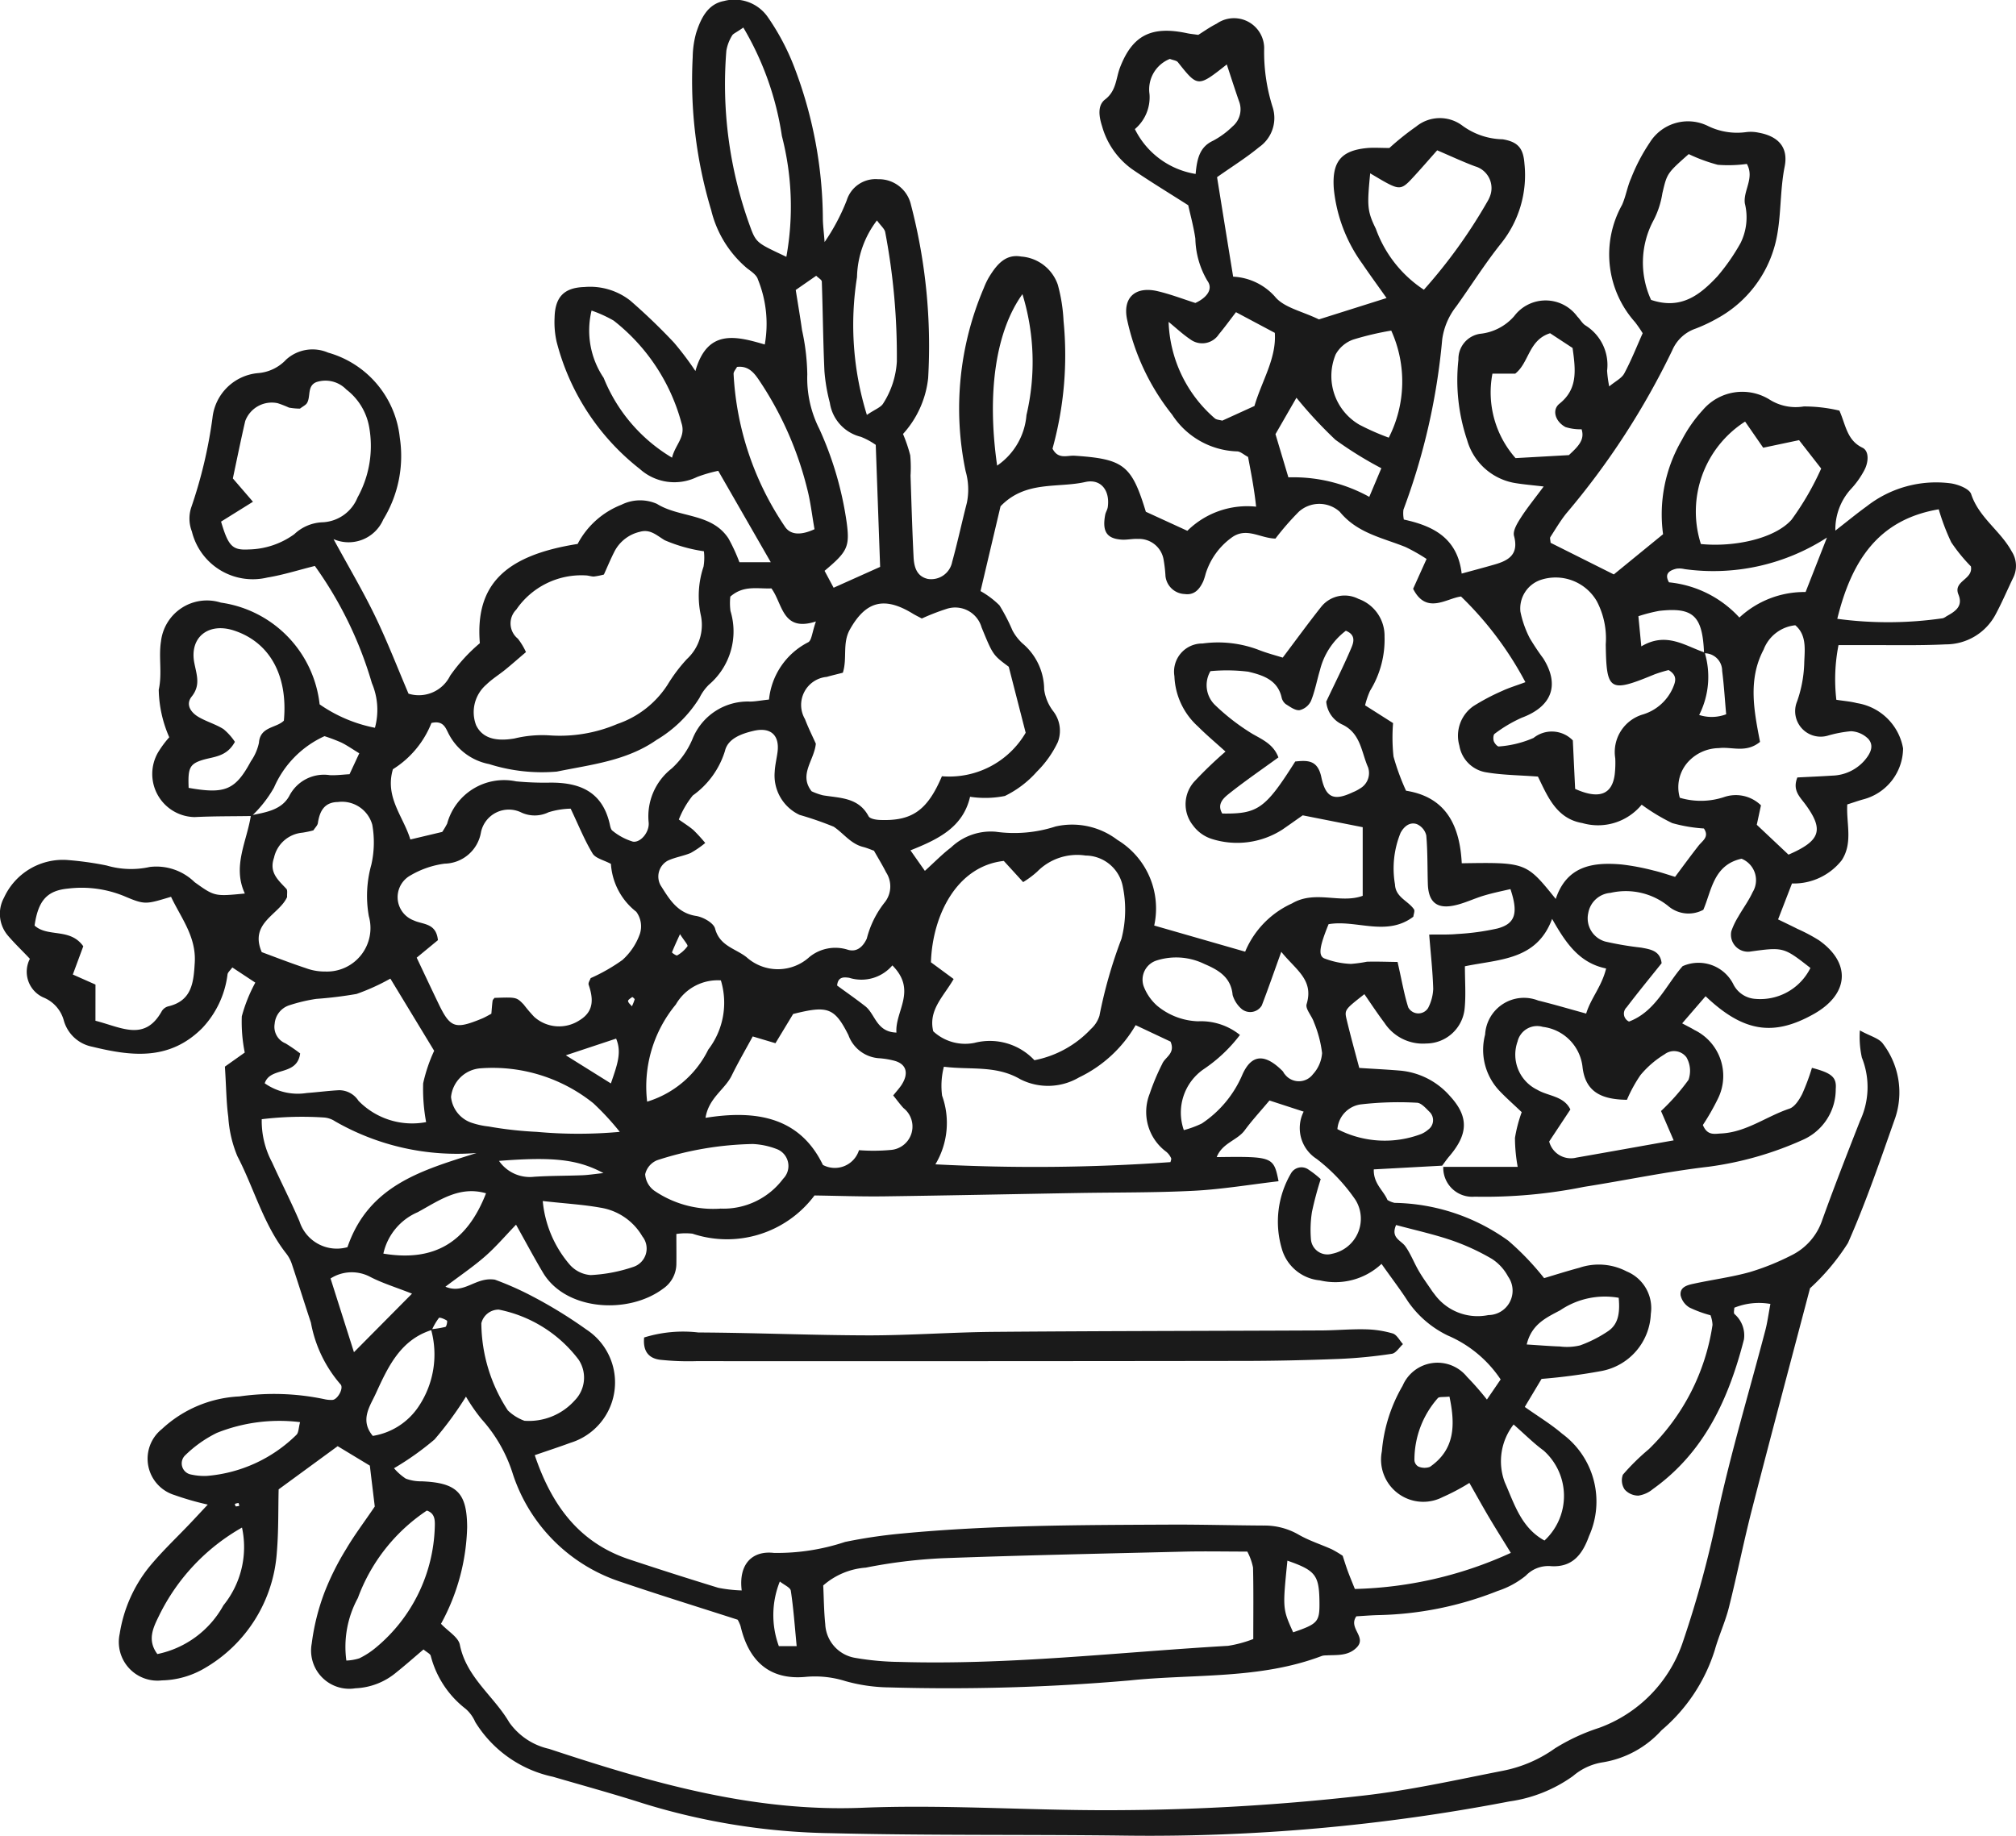 <svg id="グループ_60335" data-name="グループ 60335" xmlns="http://www.w3.org/2000/svg" xmlns:xlink="http://www.w3.org/1999/xlink" width="100.242" height="91.289" viewBox="0 0 100.242 91.289">
  <defs>
    <clipPath id="clip-path">
      <rect id="長方形_18546" data-name="長方形 18546" width="100.242" height="91.289" fill="none"/>
    </clipPath>
  </defs>
  <g id="グループ_60334" data-name="グループ 60334" clip-path="url(#clip-path)">
    <path id="パス_135198" data-name="パス 135198" d="M12.508,40.579c-.943.016-1.887.005-2.829.053a2.144,2.144,0,0,1-1.82-3.217,5.133,5.133,0,0,1,.557-.752A6.144,6.144,0,0,1,7.893,34.3c.181-.826-.013-1.607.111-2.4a2.3,2.3,0,0,1,2.981-1.933,5.748,5.748,0,0,1,4.908,5.059,7.233,7.233,0,0,0,2.75,1.165,3.39,3.39,0,0,0-.153-2.223,19.188,19.188,0,0,0-2.834-5.824c-.811.2-1.577.448-2.361.575A3.117,3.117,0,0,1,9.541,26.43,1.773,1.773,0,0,1,9.5,25.26a23.213,23.213,0,0,0,1.066-4.487,2.5,2.5,0,0,1,2.254-2.218,2.139,2.139,0,0,0,1.409-.674,1.952,1.952,0,0,1,2.087-.345,4.925,4.925,0,0,1,3.562,4.221,6.04,6.04,0,0,1-.82,4.075,1.877,1.877,0,0,1-2.473.978c.755,1.388,1.464,2.582,2.065,3.826.613,1.268,1.12,2.586,1.663,3.859a1.735,1.735,0,0,0,2.068-.891,8.4,8.4,0,0,1,1.478-1.619c-.235-2.885,1.221-4.362,4.863-4.936A4.171,4.171,0,0,1,30.9,25.1a2.075,2.075,0,0,1,1.766-.043c1.131.705,2.728.447,3.56,1.726a8.99,8.99,0,0,1,.54,1.174h1.559l-2.612-4.544a6.945,6.945,0,0,0-1.056.308,2.567,2.567,0,0,1-2.843-.4,11.724,11.724,0,0,1-4.138-6.329,4.455,4.455,0,0,1-.1-1.2c.023-1.035.484-1.489,1.48-1.519a3.242,3.242,0,0,1,2.282.674,29.707,29.707,0,0,1,2.177,2.093,15.325,15.325,0,0,1,1.063,1.41c.593-2.1,2.006-1.743,3.449-1.319a5.872,5.872,0,0,0-.342-3.238c-.062-.22-.339-.4-.546-.559a5.447,5.447,0,0,1-1.776-2.882,22.352,22.352,0,0,1-.92-7.606,4.74,4.74,0,0,1,.17-1.2C34.844.924,35.185.2,36,.05a2.017,2.017,0,0,1,2.167.784,11.731,11.731,0,0,1,1.32,2.486,21.41,21.41,0,0,1,1.428,7.517c0,.333.047.668.087,1.2a10.224,10.224,0,0,0,1.1-2.074,1.5,1.5,0,0,1,1.555-1.051,1.632,1.632,0,0,1,1.637,1.265,27.787,27.787,0,0,1,.857,8.623A4.909,4.909,0,0,1,44.9,21.581a7.42,7.42,0,0,1,.36,1.062,6.7,6.7,0,0,1,.015,1.01c.045,1.35.084,2.7.151,4.049.024.481.147.96.71,1.087a1.062,1.062,0,0,0,1.208-.843c.269-.975.481-1.966.733-2.946a3.3,3.3,0,0,0-.063-1.568,15.239,15.239,0,0,1,.906-9.114,3.614,3.614,0,0,1,.262-.546c.367-.592.8-1.154,1.591-1.015a2.085,2.085,0,0,1,1.824,1.4,8.243,8.243,0,0,1,.286,1.8,17.4,17.4,0,0,1-.549,6.353c.285.554.733.327,1.1.352,2.442.164,2.835.468,3.541,2.787l2.064.947a4.234,4.234,0,0,1,3.419-1.2c-.1-.937-.256-1.7-.4-2.473-.212-.11-.383-.278-.554-.277a4,4,0,0,1-3.222-1.826A11.416,11.416,0,0,1,56.045,15.9c-.236-1.093.4-1.682,1.515-1.42.645.151,1.269.393,1.877.586.519-.235.915-.663.6-1.1a4.291,4.291,0,0,1-.6-2.1c-.087-.6-.25-1.182-.354-1.659-1-.639-1.918-1.193-2.8-1.8A3.93,3.93,0,0,1,54.8,6.281c-.147-.456-.25-1.03.149-1.335.569-.435.534-1.056.746-1.6.621-1.6,1.565-2.073,3.345-1.691.131.028.266.04.542.079.243-.149.567-.383.918-.559A1.5,1.5,0,0,1,62.859,2.38a9.039,9.039,0,0,0,.423,2.955A1.764,1.764,0,0,1,62.6,7.322c-.618.512-1.306.939-2.084,1.488.254,1.58.519,3.223.8,4.948a2.98,2.98,0,0,1,2.073.986c.444.555,1.361.733,2.192,1.139l3.363-1.062c-.435-.616-.828-1.152-1.2-1.7a7.624,7.624,0,0,1-1.423-3.741c-.094-1.315.34-1.889,1.636-2.016.334-.033.674-.005,1.128-.005a13.44,13.44,0,0,1,1.333-1.067,1.861,1.861,0,0,1,2.279-.057,3.5,3.5,0,0,0,2.023.692c.782.131,1.027.467,1.081,1.219A5.429,5.429,0,0,1,74.642,12.1c-.8,1-1.484,2.092-2.231,3.136a3.391,3.391,0,0,0-.7,1.643,32.382,32.382,0,0,1-1.927,8.465,1.533,1.533,0,0,0,.02.492c1.405.306,2.665.882,2.875,2.687.614-.168,1.114-.3,1.612-.444.713-.2,1.242-.5.991-1.429-.068-.252.158-.623.328-.89.315-.494.689-.95,1.146-1.567-.588-.069-.967-.1-1.343-.16a2.993,2.993,0,0,1-2.462-2.146,9.334,9.334,0,0,1-.433-4A1.264,1.264,0,0,1,73.589,16.6a2.6,2.6,0,0,0,1.7-.877,1.953,1.953,0,0,1,3.141.019c.144.141.244.344.41.444a2.318,2.318,0,0,1,1.07,2.253,6.1,6.1,0,0,0,.105.777c.312-.26.619-.405.748-.645.349-.65.621-1.341.916-2a6.379,6.379,0,0,0-.379-.551,5.056,5.056,0,0,1-.647-5.83c.19-.423.26-.9.449-1.323a9.086,9.086,0,0,1,.927-1.773A2.238,2.238,0,0,1,84.9,6.253a3.3,3.3,0,0,0,1.932.316,1.832,1.832,0,0,1,.6.026c.979.174,1.5.718,1.307,1.689-.252,1.261-.156,2.571-.454,3.784a5.9,5.9,0,0,1-2.883,3.757,7.965,7.965,0,0,1-1.1.52,1.941,1.941,0,0,0-1.148,1.068,38.038,38.038,0,0,1-5.28,8.127c-.291.367-.532.774-.786,1.169-.03.046,0,.132.013.283l3.143,1.573,2.449-2a7.335,7.335,0,0,1,.938-4.692,6.908,6.908,0,0,1,1.041-1.486A2.576,2.576,0,0,1,88,19.877a2.43,2.43,0,0,0,1.689.335,7.576,7.576,0,0,1,1.772.207c.319.715.369,1.471,1.144,1.844.35.168.3.734.1,1.11a4.368,4.368,0,0,1-.7.978,2.982,2.982,0,0,0-.745,2.035c.642-.5,1.09-.87,1.561-1.209A5.6,5.6,0,0,1,97,24.036c.368.054.924.269,1.013.536.387,1.171,1.457,1.82,2.016,2.85a1.329,1.329,0,0,1,.064,1.329c-.289.6-.55,1.216-.864,1.8a2.8,2.8,0,0,1-2.481,1.492c-1.348.066-2.7.031-4.053.038-.4,0-.793,0-1.279,0a8.824,8.824,0,0,0-.107,2.718c.381.06.708.082,1.018.164a2.767,2.767,0,0,1,2.3,2.252,2.645,2.645,0,0,1-1.956,2.53c-.254.068-.5.158-.819.258-.055.949.291,1.9-.273,2.772a3.034,3.034,0,0,1-2.476,1.158l-.691,1.787c.373.182.672.323.967.473a8.427,8.427,0,0,1,1.068.567c1.609,1.137,1.491,2.682-.266,3.668-2,1.122-3.493.9-5.374-.888l-1.164,1.349c.281.151.456.234.619.335a2.539,2.539,0,0,1,1.154,3.42,11.625,11.625,0,0,1-.744,1.3c.221.537.573.438.9.422,1.259-.06,2.258-.852,3.4-1.233.268-.089.494-.446.639-.731a11.043,11.043,0,0,0,.485-1.3c.989.258,1.232.47,1.183,1.049A2.747,2.747,0,0,1,89.6,56.7a16.741,16.741,0,0,1-4.642,1.319c-2.075.24-4.126.676-6.192,1a24.921,24.921,0,0,1-5.436.489,1.441,1.441,0,0,1-1.566-1.483h3.7a8.16,8.16,0,0,1-.135-1.441,7.12,7.12,0,0,1,.335-1.279c-.41-.392-.762-.7-1.089-1.042a2.965,2.965,0,0,1-.73-2.816,1.934,1.934,0,0,1,2.641-1.692c.767.187,1.526.413,2.383.648.243-.786.764-1.325.993-2.242-1.344-.276-2.012-1.277-2.686-2.467-.767,2.066-2.618,2-4.336,2.357,0,.761.053,1.434-.013,2.095a1.925,1.925,0,0,1-1.906,1.745,2.28,2.28,0,0,1-2.079-1.024c-.349-.464-.669-.949-1-1.429-.983.772-1,.778-.877,1.284.186.779.4,1.551.622,2.384.713.046,1.377.078,2.039.134A3.728,3.728,0,0,1,72.092,54.5c.946,1.026.92,1.889-.028,3-.127.148-.237.31-.355.466l-3.4.185c-.023.708.481,1.046.68,1.521a1.119,1.119,0,0,0,.356.144A9.941,9.941,0,0,1,75,61.7a13.566,13.566,0,0,1,1.778,1.859c.493-.146,1.118-.346,1.75-.515a3,3,0,0,1,2.351.179,1.974,1.974,0,0,1,1.205,2.116,3.011,3.011,0,0,1-2.458,2.839,29.562,29.562,0,0,1-2.975.392c-.216.362-.514.858-.834,1.394.676.48,1.308.859,1.858,1.332a4.184,4.184,0,0,1,1.338,5.086c-.319.889-.807,1.567-1.889,1.5a1.544,1.544,0,0,0-1.256.473,4.35,4.35,0,0,1-1.4.76,16.952,16.952,0,0,1-5.916,1.2c-.393.009-.785.043-1.11.061-.42.593.54,1.024.015,1.552-.436.438-.989.359-1.521.392a.7.7,0,0,0-.2.023c-3.1,1.18-6.379.887-9.584,1.223a104.308,104.308,0,0,1-11.941.345,8.387,8.387,0,0,1-2.182-.315,5.03,5.03,0,0,0-1.945-.211c-1.76.175-2.839-.721-3.26-2.517a1.688,1.688,0,0,0-.145-.323c-1.941-.626-3.868-1.221-5.775-1.87a8.389,8.389,0,0,1-5.4-5.365,7.332,7.332,0,0,0-1.559-2.738,8.965,8.965,0,0,1-.776-1.121,17.266,17.266,0,0,1-1.563,2.131,14.207,14.207,0,0,1-2.014,1.43,2.738,2.738,0,0,0,.585.517,2.149,2.149,0,0,0,.785.134c1.774.069,2.256.587,2.266,2.279a10.5,10.5,0,0,1-1.3,4.806c.352.375.862.664.937,1.04.322,1.624,1.686,2.545,2.455,3.86A3.3,3.3,0,0,0,27.3,86.967c5.063,1.675,10.135,3.15,15.586,2.929,3.841-.156,7.7.1,11.546.12a112.508,112.508,0,0,0,13.337-.723c2.34-.264,4.654-.785,6.97-1.239a6.629,6.629,0,0,0,2.576-1.11A9.827,9.827,0,0,1,79.5,85.927a6.864,6.864,0,0,0,4.2-4.344,52.5,52.5,0,0,0,1.693-6.236c.666-3.094,1.584-6.134,2.387-9.2.1-.382.151-.778.25-1.305a3.277,3.277,0,0,0-1.795.189c0,.1-.045.247.007.312a1.4,1.4,0,0,1,.473,1.264c-.755,2.939-1.96,5.607-4.529,7.442a1.459,1.459,0,0,1-.719.325.914.914,0,0,1-.68-.3.813.813,0,0,1-.093-.739,11.122,11.122,0,0,1,1.291-1.27,10.845,10.845,0,0,0,3.167-6.18,1.531,1.531,0,0,0-.1-.48,5.939,5.939,0,0,1-1.039-.381.956.956,0,0,1-.447-.605c-.051-.424.341-.517.666-.586.924-.2,1.866-.322,2.772-.574a12.264,12.264,0,0,0,2.058-.828,3.015,3.015,0,0,0,1.551-1.776c.594-1.651,1.234-3.286,1.874-4.919a3.946,3.946,0,0,0,.091-3.144,4.811,4.811,0,0,1-.1-1.352c.515.288.969.392,1.156.674a3.991,3.991,0,0,1,.61,3.655c-.741,2.1-1.458,4.211-2.357,6.241A10.967,10.967,0,0,1,90,64.063c-.93,3.535-1.921,7.241-2.877,10.957-.42,1.63-.746,3.285-1.157,4.917-.181.717-.5,1.4-.7,2.112a8.591,8.591,0,0,1-2.65,3.994,5.013,5.013,0,0,1-2.963,1.6,2.97,2.97,0,0,0-1.436.674,7.11,7.11,0,0,1-3.163,1.264,94.578,94.578,0,0,1-19.133,1.7c-4.865-.062-9.733,0-14.6-.12a33.186,33.186,0,0,1-9.365-1.49c-1.475-.472-2.971-.881-4.459-1.316a6,6,0,0,1-3.867-2.725,1.84,1.84,0,0,0-.473-.651,4.854,4.854,0,0,1-1.741-2.645c-.035-.1-.18-.16-.358-.31-.44.373-.887.77-1.352,1.141a3.379,3.379,0,0,1-2.036.79A1.9,1.9,0,0,1,15.5,81.73a11.16,11.16,0,0,1,.633-2.54,13.211,13.211,0,0,1,1.081-2.163c.408-.694.9-1.341,1.421-2.111-.073-.6-.16-1.321-.245-2.033l-1.6-.968-2.935,2.148c-.025.983,0,2.056-.089,3.121a7.233,7.233,0,0,1-3.6,5.778,4.359,4.359,0,0,1-2.114.6,1.922,1.922,0,0,1-2.1-2.319,7.028,7.028,0,0,1,1.453-3.306c.638-.78,1.38-1.475,2.075-2.208.27-.285.536-.573.851-.909a14.141,14.141,0,0,1-1.662-.477,1.888,1.888,0,0,1-.616-3.282A6.057,6.057,0,0,1,11.9,69.442a12.144,12.144,0,0,1,4.228.136,1.468,1.468,0,0,0,.393.037c.262,0,.6-.611.4-.786a6.439,6.439,0,0,1-1.461-3.056c-.318-.959-.618-1.923-.937-2.881a1.757,1.757,0,0,0-.27-.531c-1.152-1.453-1.612-3.256-2.45-4.867a6.027,6.027,0,0,1-.452-1.953c-.1-.727-.1-1.467-.168-2.5l.987-.7a7.707,7.707,0,0,1-.147-1.8,7.674,7.674,0,0,1,.672-1.677l-1.143-.755c-.108.15-.219.237-.238.34a4.73,4.73,0,0,1-1.262,2.68c-1.634,1.634-3.524,1.394-5.464.922a1.83,1.83,0,0,1-1.419-1.318A1.723,1.723,0,0,0,2.154,49.6a1.4,1.4,0,0,1-.668-1.92C1.131,47.3.745,46.936.4,46.533a1.672,1.672,0,0,1-.2-1.895,3.219,3.219,0,0,1,3.1-1.875,15.955,15.955,0,0,1,2,.276,4.3,4.3,0,0,0,2.148.073,2.72,2.72,0,0,1,2.227.755c1,.718,1.008.71,2.5.566-.633-1.358.105-2.594.3-3.888.728-.148,1.52-.257,1.91-.966A1.935,1.935,0,0,1,16.4,38.547c.323.016.648-.029.98-.047l.484-1.04c-.349-.212-.614-.4-.9-.539a8.666,8.666,0,0,0-.829-.313,4.986,4.986,0,0,0-2.511,2.557,6.008,6.008,0,0,1-1.109,1.414m72.248-8.13a4.191,4.191,0,0,1-.275,3.105,2.025,2.025,0,0,0,1.343-.035c-.066-.72-.108-1.443-.2-2.158a.872.872,0,0,0-.9-.875c-.074-1.864-.527-2.3-2.233-2.108a7.9,7.9,0,0,0-1.032.265c.046.475.087.893.145,1.5,1.253-.742,2.173-.022,3.159.307M21.468,66.137c-1.574.492-2.187,1.865-2.791,3.179-.273.6-.8,1.3-.141,2.088a3.372,3.372,0,0,0,2.277-1.46A4.643,4.643,0,0,0,21.43,66.1a4.972,4.972,0,0,0,.719-.116c.055-.016.108-.287.074-.312-.118-.08-.364-.179-.4-.133a3.224,3.224,0,0,0-.351.6m47.223-3.29a3.356,3.356,0,0,1-3.067.821,2.174,2.174,0,0,1-1.9-1.6,4.748,4.748,0,0,1,.46-3.713.6.6,0,0,1,.882-.191,4.961,4.961,0,0,1,.6.47,16.821,16.821,0,0,0-.435,1.63,5.77,5.77,0,0,0-.047,1.4.821.821,0,0,0,1.043.682A1.777,1.777,0,0,0,67.4,59.67a8.883,8.883,0,0,0-1.934-2.042,1.819,1.819,0,0,1-.644-2.349l-1.7-.554c-.464.553-.877,1-1.231,1.482-.364.5-1.117.628-1.392,1.333,2.787-.036,2.831-.02,3.075,1.2-1.4.164-2.8.4-4.2.474-1.954.1-3.913.078-5.869.113-3.171.055-6.341.122-9.513.165-1.134.016-2.269-.026-3.493-.044a5.432,5.432,0,0,1-6.068,1.9,3.049,3.049,0,0,0-.8.015c0,.594.007,1.058,0,1.522a1.507,1.507,0,0,1-.662,1.2c-1.724,1.29-4.834,1.1-5.966-.793-.447-.749-.856-1.52-1.344-2.391-.517.535-.989,1.093-1.533,1.57-.592.519-1.252.963-1.979,1.514.948.4,1.483-.5,2.461-.35a15.346,15.346,0,0,1,1.615.7,22.859,22.859,0,0,1,2.933,1.779,3.141,3.141,0,0,1-.79,5.633c-.564.208-1.135.394-1.776.616.825,2.444,2.173,4.343,4.7,5.182q2.205.733,4.428,1.413a7.107,7.107,0,0,0,1.162.131c-.162-1.306.52-1.991,1.6-1.866a10.709,10.709,0,0,0,3.541-.546,25.539,25.539,0,0,1,2.8-.416c4.442-.425,8.9-.424,13.356-.445,1.552-.007,3.1.038,4.657.046a3.386,3.386,0,0,1,1.733.45c.519.3,1.1.483,1.652.73a5.47,5.47,0,0,1,.543.323c.081.246.158.5.25.751.11.3.233.59.356.9a19.716,19.716,0,0,0,7.755-1.795c-.368-.6-.725-1.163-1.066-1.738s-.649-1.135-.994-1.74a10.6,10.6,0,0,1-1.333.706,2.1,2.1,0,0,1-3.019-2.281,7.753,7.753,0,0,1,1.032-3.257,1.885,1.885,0,0,1,3.2-.446,13.753,13.753,0,0,1,.991,1.132l.683-1a5.992,5.992,0,0,0-2.627-2.184A5.088,5.088,0,0,1,70.01,64.72c-.361-.566-.772-1.1-1.319-1.873M63.417,26.782c-.779-.017-1.45-.6-2.2-.031a3.5,3.5,0,0,0-1.265,1.772,3.353,3.353,0,0,1-.123.385c-.181.391-.442.7-.922.632a1,1,0,0,1-.955-.885,6.936,6.936,0,0,0-.09-.8A1.237,1.237,0,0,0,56.582,26.8c-.268-.016-.54.053-.808.035-.745-.049-.976-.405-.82-1.236.025-.131.11-.252.128-.383.116-.82-.337-1.423-1.123-1.246-1.381.311-2.969-.085-4.209,1.207l-.995,4.217a4.352,4.352,0,0,1,.943.71,9.259,9.259,0,0,1,.644,1.244,2.469,2.469,0,0,0,.488.638,3.012,3.012,0,0,1,1.089,2.3,2.278,2.278,0,0,0,.452,1.082A1.586,1.586,0,0,1,52.6,36.9a5.2,5.2,0,0,1-1.043,1.472,5.1,5.1,0,0,1-1.591,1.21,5,5,0,0,1-1.731.04c-.353,1.523-1.583,2.113-2.964,2.664.271.386.477.68.717,1.02.494-.447.871-.838,1.3-1.163a2.869,2.869,0,0,1,2.227-.782,6.656,6.656,0,0,0,2.971-.262,3.714,3.714,0,0,1,3.071.665,3.984,3.984,0,0,1,1.834,4.261l4.522,1.3a4.558,4.558,0,0,1,2.331-2.4c1.154-.678,2.4.03,3.514-.378V41.135l-2.983-.59c-.35.245-.679.481-1.012.709a4.162,4.162,0,0,1-3.5.467,1.853,1.853,0,0,1-.943-.675,1.684,1.684,0,0,1,.116-2.235,20.165,20.165,0,0,1,1.5-1.436c-.493-.447-.949-.828-1.367-1.247a3.54,3.54,0,0,1-1.173-2.5A1.4,1.4,0,0,1,59.794,32a5.683,5.683,0,0,1,2.787.316c.421.167.864.279,1.2.386.709-.941,1.3-1.754,1.922-2.537a1.493,1.493,0,0,1,1.841-.385,1.948,1.948,0,0,1,1.3,1.874,4.848,4.848,0,0,1-.722,2.7,4.252,4.252,0,0,0-.246.72l1.392.884a8.87,8.87,0,0,0,.022,1.663,11.433,11.433,0,0,0,.623,1.7c2.029.319,2.678,1.786,2.77,3.608,3.2-.051,3.209-.046,4.673,1.774.552-1.653,1.855-1.842,3.29-1.713a11.612,11.612,0,0,1,1.578.3c.377.088.744.218,1.067.314.447-.6.8-1.083,1.171-1.555.2-.25.54-.435.262-.85a7.541,7.541,0,0,1-1.576-.268,9.766,9.766,0,0,1-1.519-.916,2.811,2.811,0,0,1-2.952.914c-1.3-.22-1.736-1.356-2.206-2.311-.932-.07-1.745-.074-2.536-.206a1.612,1.612,0,0,1-1.37-1.331,1.794,1.794,0,0,1,.707-1.973,10.749,10.749,0,0,1,1.425-.751c.337-.158.7-.265,1.151-.434a16.958,16.958,0,0,0-3.2-4.259c-.713.08-1.722.924-2.383-.384.195-.433.41-.911.669-1.484a8.935,8.935,0,0,0-1.045-.593c-1.154-.465-2.4-.688-3.271-1.753a1.517,1.517,0,0,0-2.039,0,13.309,13.309,0,0,0-1.159,1.332M40.934,78.853c.03.582.032,1.248.1,1.907a1.78,1.78,0,0,0,1.5,1.684,13.78,13.78,0,0,0,2.2.2c5.464.161,10.889-.485,16.33-.8a6.055,6.055,0,0,0,1.253-.339c0-1.276.015-2.415-.012-3.554a2.914,2.914,0,0,0-.285-.794c-1.047,0-2.053-.021-3.058,0-4.038.1-8.076.181-12.112.331a25.628,25.628,0,0,0-3.8.467,3.606,3.606,0,0,0-2.119.889M24.6,49.622c1.073-.035,1.079-.041,1.44.331a7.541,7.541,0,0,0,.522.613,1.853,1.853,0,0,0,2.252.171c.726-.44.694-1.069.456-1.766-.033-.1.072-.242.1-.331a8.925,8.925,0,0,0,1.576-.9,3.15,3.15,0,0,0,.871-1.3,1.219,1.219,0,0,0-.18-1.1,3.283,3.283,0,0,1-1.26-2.381c-.351-.189-.765-.274-.913-.519-.406-.673-.7-1.413-1.089-2.227a4,4,0,0,0-1.1.179,1.576,1.576,0,0,1-1.334.021,1.414,1.414,0,0,0-2.025.972,1.872,1.872,0,0,1-1.81,1.563,4.512,4.512,0,0,0-1.688.58,1.235,1.235,0,0,0,.151,2.241c.453.216,1.118.114,1.206.983l-1.056.871c.374.789.715,1.517,1.064,2.242.6,1.256.832,1.34,2.171.791.173-.071.335-.17.478-.245.022-.247.034-.448.062-.646.007-.053.066-.1.1-.15M46.827,38.6A4.4,4.4,0,0,0,51,36.438l-.842-3.282c-.787-.584-.787-.584-1.35-1.956a1.365,1.365,0,0,0-1.757-.916,11.112,11.112,0,0,0-1.216.473c-.218-.117-.338-.174-.451-.244-1.437-.879-2.344-.6-3.125.79-.385.686-.121,1.427-.35,2.15-.3.077-.554.136-.8.207a1.4,1.4,0,0,0-1.083,2.1c.165.436.377.855.54,1.223-.082.836-.861,1.534-.21,2.366a3.157,3.157,0,0,0,.563.2c.851.142,1.768.1,2.269,1.041.067.125.358.176.548.184,1.6.066,2.369-.457,3.1-2.175m-3.362,3.712c-.177-.063-.362-.145-.557-.194-.62-.156-.975-.682-1.464-1.007a16.631,16.631,0,0,0-1.695-.587,2.159,2.159,0,0,1-1.237-2.144c.016-.334.1-.664.143-1,.1-.837-.361-1.23-1.194-1.035-.616.144-1.282.39-1.423,1a4.259,4.259,0,0,1-1.6,2.214,4.526,4.526,0,0,0-.693,1.195c.3.214.531.355.732.531a8.223,8.223,0,0,1,.581.635,4.786,4.786,0,0,1-.728.5c-.37.154-.782.212-1.141.383a.9.9,0,0,0-.35,1.225c.429.676.824,1.375,1.763,1.521.352.055.87.346.944.626.231.872,1,.984,1.563,1.423a2.331,2.331,0,0,0,3.134-.011,2.041,2.041,0,0,1,1.9-.359c.458.141.766-.158.948-.554A4.787,4.787,0,0,1,43.97,44.9a1.279,1.279,0,0,0,.091-1.518c-.181-.358-.39-.7-.6-1.07m7.969,10.411a5.211,5.211,0,0,0,2.818-1.557,1.472,1.472,0,0,0,.42-.655,23.36,23.36,0,0,1,1.095-3.827,5.738,5.738,0,0,0,.072-2.568,1.9,1.9,0,0,0-1.861-1.572,2.785,2.785,0,0,0-2.4.8,4.636,4.636,0,0,1-.7.521c-.355-.389-.658-.722-.962-1.053-2.337.259-3.547,2.7-3.623,5.04l1.129.832c-.49.86-1.271,1.536-1.014,2.6a2.334,2.334,0,0,0,2.054.575,3.04,3.04,0,0,1,2.974.861M26.149,32.43c-.416.354-.712.616-1.018.865s-.663.469-.95.749a1.812,1.812,0,0,0-.508,2.017c.3.628.946.828,1.907.662a5.848,5.848,0,0,1,1.776-.152A7.277,7.277,0,0,0,30.7,36,4.806,4.806,0,0,0,33.2,34.04a7.923,7.923,0,0,1,.958-1.269,2.307,2.307,0,0,0,.681-2.213,4.566,4.566,0,0,1,.143-2.381A2.672,2.672,0,0,0,35,27.413a7.689,7.689,0,0,1-1.947-.548c-.413-.248-.722-.569-1.242-.418a1.9,1.9,0,0,0-1.245.953c-.206.4-.38.824-.538,1.17a3.452,3.452,0,0,1-.5.1c-.133,0-.265-.052-.4-.056a3.921,3.921,0,0,0-3.457,1.7.972.972,0,0,0,.077,1.444,3.239,3.239,0,0,1,.406.673M46.509,57.9A94.875,94.875,0,0,0,58.2,57.79c.012-.066.055-.149.03-.2a.89.89,0,0,0-.238-.313,2.461,2.461,0,0,1-.824-2.893,11.149,11.149,0,0,1,.62-1.476c.139-.345.671-.516.414-1.112l-1.734-.817a6.5,6.5,0,0,1-2.817,2.6,3.045,3.045,0,0,1-2.913.092c-1.211-.709-2.458-.457-3.805-.625a3.784,3.784,0,0,0-.089,1.439,4,4,0,0,1-.331,3.411M38.238,34.782a3.6,3.6,0,0,1,1.957-2.848c.168-.107.178-.461.375-1.03-1.681.545-1.643-.876-2.213-1.644-.709.027-1.384-.168-2.043.408a2.969,2.969,0,0,0,.008.716,3.478,3.478,0,0,1-1.074,3.666,2.366,2.366,0,0,0-.465.648,6.278,6.278,0,0,1-2.142,2.1c-1.494,1.044-3.274,1.226-4.955,1.572a8.691,8.691,0,0,1-3.37-.375,2.87,2.87,0,0,1-2.027-1.543c-.141-.278-.263-.635-.836-.5a4.785,4.785,0,0,1-1.916,2.3c-.412,1.4.521,2.346.867,3.494l1.586-.377a4.212,4.212,0,0,0,.245-.414,2.93,2.93,0,0,1,3.426-2.1,14.966,14.966,0,0,0,1.6.065c1.5-.032,2.666.4,3.05,2.027.03.13.057.307.148.367a2.955,2.955,0,0,0,1.009.538c.38.066.834-.473.785-.957A3.018,3.018,0,0,1,33.4,38.215a4.2,4.2,0,0,0,1.029-1.457,2.96,2.96,0,0,1,2.865-1.871c.262,0,.524-.056.945-.1m6.174,19.687c.162-.2.293-.346.4-.5.39-.587.266-1.056-.333-1.223a4.1,4.1,0,0,0-.795-.129,1.742,1.742,0,0,1-1.5-1.152c-.694-1.378-1.043-1.473-2.747-1.047l-.88,1.454-1.13-.337c-.352.649-.724,1.287-1.047,1.948-.339.694-1.145,1.108-1.3,2.1,2.562-.413,4.7-.012,5.837,2.342a1.259,1.259,0,0,0,1.794-.734,9.39,9.39,0,0,0,1.624-.016,1.167,1.167,0,0,0,.587-2.079c-.174-.189-.325-.4-.506-.621M10.993,25.942c.362,1.223.564,1.427,1.376,1.381a3.985,3.985,0,0,0,2.266-.76,2.156,2.156,0,0,1,1.426-.592,1.972,1.972,0,0,0,1.717-1.232,5.294,5.294,0,0,0,.575-3.519,3,3,0,0,0-1.131-1.849A1.444,1.444,0,0,0,15.735,19c-.476.188-.273.713-.47,1.043-.062.1-.2.164-.35.277a3.167,3.167,0,0,1-.544-.05,5.813,5.813,0,0,0-.561-.219,1.409,1.409,0,0,0-1.617.888c-.224.965-.42,1.937-.615,2.852l1,1.16-1.588.989M78.317,39.228c1.188.536,1.841.287,1.971-.711a4.947,4.947,0,0,0,.028-.807,1.947,1.947,0,0,1,1.368-2.18,2.381,2.381,0,0,0,1.484-1.294c.131-.306.276-.63-.2-.915a6.975,6.975,0,0,0-.7.214c-2.239.925-2.392.837-2.425-1.494A3.981,3.981,0,0,0,79.4,29.9a2.366,2.366,0,0,0-2.8-1.06,1.5,1.5,0,0,0-1,1.576,5.062,5.062,0,0,0,.465,1.319,11.807,11.807,0,0,0,.672,1.008c.832,1.332.422,2.393-1.071,2.948a6.839,6.839,0,0,0-1.349.8c-.068.046-.078.256-.041.366s.184.277.254.263a5.264,5.264,0,0,0,1.723-.424,1.455,1.455,0,0,1,1.953.123c.04.838.078,1.638.115,2.407m11.05-.565c.552-.028,1.145-.053,1.736-.091a2.208,2.208,0,0,0,1.6-.749c.264-.309.513-.712.189-1.08a1.307,1.307,0,0,0-.857-.379,6.117,6.117,0,0,0-1.183.228,1.268,1.268,0,0,1-1.5-1.707,6.256,6.256,0,0,0,.358-1.963c.026-.635.12-1.348-.446-1.827a1.893,1.893,0,0,0-1.576,1.212c-.794,1.5-.468,3.077-.178,4.587-.7.574-1.4.229-2.046.31a2.106,2.106,0,0,0-1.448.6,1.874,1.874,0,0,0-.494,1.869,3.672,3.672,0,0,0,2.2-.034,1.792,1.792,0,0,1,1.835.41c-.07.323-.137.639-.208.968L88.93,42.5c1.593-.69,1.772-1.227.84-2.5-.278-.378-.654-.7-.4-1.338m-69.956,10a10.654,10.654,0,0,1-1.685.765,19.835,19.835,0,0,1-2,.245A8.139,8.139,0,0,0,14.357,50a1.056,1.056,0,0,0-.7.911.888.888,0,0,0,.54.974,8.118,8.118,0,0,1,.728.5c-.157,1.153-1.489.64-1.762,1.485a2.861,2.861,0,0,0,2.089.483c.536-.039,1.069-.11,1.6-.139a1.145,1.145,0,0,1,.973.526A3.722,3.722,0,0,0,21.188,55.8a9.062,9.062,0,0,1-.147-1.927,7.764,7.764,0,0,1,.547-1.619L19.41,48.664M4.746,50.76c1.3.331,2.451,1.049,3.3-.479a.537.537,0,0,1,.312-.235c1.192-.277,1.268-1.2,1.326-2.179.077-1.295-.688-2.229-1.179-3.271-1.271.377-1.285.411-2.353-.043a5.571,5.571,0,0,0-2.766-.366c-1.06.1-1.488.608-1.667,1.839.66.6,1.765.1,2.422,1.03l-.52,1.405,1.127.5Zm8.273-3.411c.805.3,1.488.564,2.183.793a2.692,2.692,0,0,0,.966.17,2.164,2.164,0,0,0,2.172-2.749A5.737,5.737,0,0,1,18.464,43a5.014,5.014,0,0,0,.047-1.987,1.563,1.563,0,0,0-1.705-1.131c-.68.009-.911.455-1,1.047-.017.117-.131.22-.223.363a4.915,4.915,0,0,1-.551.116,1.59,1.59,0,0,0-1.408,1.247c-.254.736.209,1.107.616,1.546.068.074.025.25.036.408-.4.887-1.894,1.276-1.259,2.743M58.858,56.2a4.944,4.944,0,0,0,.9-.331,5.5,5.5,0,0,0,2.024-2.445c.458-1.015,1.121-1.033,1.987-.168.047.046.068.118.115.163a.876.876,0,0,0,1.4,0,1.735,1.735,0,0,0,.454-1.052,5.838,5.838,0,0,0-.406-1.535c-.1-.312-.435-.658-.362-.9.366-1.217-.54-1.7-1.26-2.6-.377,1.043-.659,1.861-.97,2.668a.671.671,0,0,1-1.035.145,1.474,1.474,0,0,1-.415-.667c-.081-.895-.719-1.248-1.409-1.544a3.2,3.2,0,0,0-2.361-.174,1,1,0,0,0-.653,1.285,2.468,2.468,0,0,0,.669.968,3.349,3.349,0,0,0,2.036.774,3.09,3.09,0,0,1,2.082.679,7.528,7.528,0,0,1-1.8,1.7,2.623,2.623,0,0,0-.99,3.032m31.161-8.059c-1.34-1.048-1.34-1.048-3.028-.816a.845.845,0,0,1-.91-1.015,3.651,3.651,0,0,1,.343-.719c.231-.408.518-.79.712-1.214a1.15,1.15,0,0,0-.547-1.673c-1.4.308-1.49,1.593-1.9,2.54a1.555,1.555,0,0,1-1.761-.2,3.37,3.37,0,0,0-2.852-.642,1.216,1.216,0,0,0-1.11,1.01,1.2,1.2,0,0,0,.855,1.413,15.976,15.976,0,0,0,1.776.3c.455.085.949.149,1.018.776-.582.728-1.175,1.449-1.739,2.192A.433.433,0,0,0,81,50.8c1.327-.5,1.851-1.841,2.665-2.754a1.939,1.939,0,0,1,2.508.87,1.318,1.318,0,0,0,1.122.757,2.783,2.783,0,0,0,2.724-1.536m-66.33,9.2a12.164,12.164,0,0,1-7.024-1.574,1.147,1.147,0,0,0-.559-.192,16.618,16.618,0,0,0-3.092.085,4.368,4.368,0,0,0,.518,2.152c.443.981.937,1.941,1.361,2.93a1.948,1.948,0,0,0,2.384,1.281c1.061-3.1,3.737-3.829,6.412-4.681m36.5-23.966a1.375,1.375,0,0,0,.2,1.662,10.7,10.7,0,0,0,1.89,1.462c.53.3,1.047.53,1.288,1.168-.84.61-1.661,1.173-2.44,1.791-.288.228-.634.528-.352,1,1.771.026,2.142-.238,3.628-2.587.62-.064,1.118-.081,1.3.786.222,1.045.642,1.178,1.568.741a1.974,1.974,0,0,0,.354-.185.883.883,0,0,0,.4-1.051c-.336-.757-.361-1.7-1.294-2.135a1.378,1.378,0,0,1-.786-1.135c.468-.989.89-1.823,1.252-2.683.108-.256.234-.636-.278-.84a3.511,3.511,0,0,0-1.283,1.946c-.154.515-.25,1.051-.45,1.545a.846.846,0,0,1-.568.458c-.216.025-.471-.166-.685-.3a.577.577,0,0,1-.208-.336c-.2-.881-.958-1.11-1.657-1.277a8.673,8.673,0,0,0-1.88-.027M80.9,54.691c-1.212-.016-2.065-.348-2.211-1.627a2.26,2.26,0,0,0-1.975-2,1,1,0,0,0-1.256.728,1.942,1.942,0,0,0,.979,2.4c.548.325,1.316.3,1.647.98l-1.054,1.593a1.114,1.114,0,0,0,1.354.8c1.583-.276,3.165-.561,4.836-.857l-.629-1.459A10.781,10.781,0,0,0,83.957,53.7a1.345,1.345,0,0,0-.1-1.119.77.77,0,0,0-1.085-.155,4.777,4.777,0,0,0-1.2,1.033,6.975,6.975,0,0,0-.676,1.233m3.073-47.03c-1.091.964-1.079.967-1.311,1.952a4.355,4.355,0,0,1-.426,1.318,4.444,4.444,0,0,0-.135,3.981c1.509.509,2.452-.269,3.3-1.174a10.153,10.153,0,0,0,1.149-1.653,2.87,2.87,0,0,0,.213-1.972c-.086-.642.493-1.262.1-1.962a6.75,6.75,0,0,1-1.446.043,8.4,8.4,0,0,1-1.443-.531M69.493,47.843c.222.97.329,1.628.531,2.254a.571.571,0,0,0,.988.025,2.257,2.257,0,0,0,.252-.947c-.024-.853-.12-1.7-.2-2.7.5-.008.951.012,1.4-.03a12.071,12.071,0,0,0,1.992-.273c.89-.237,1.049-.759.648-1.959-.431.1-.878.191-1.313.321-.511.152-1,.4-1.517.5-.853.169-1.25-.2-1.277-1.081-.025-.8-.007-1.61-.078-2.409a.821.821,0,0,0-.469-.562c-.348-.12-.634.109-.808.431a4.685,4.685,0,0,0-.279,2.566c.028.644.65.812.944,1.239.054.078-.018.242-.031.367-1.325,1.01-2.843.137-4.215.373-.44,1.084-.53,1.556-.216,1.7a4.131,4.131,0,0,0,1.33.275,6.907,6.907,0,0,0,.795-.109c.511-.014,1.023.007,1.525.013M84.572,27.053c1.633.164,3.661-.254,4.509-1.208A14.019,14.019,0,0,0,90.555,23.3l-1.1-1.412-1.783.376-.9-1.3a5.312,5.312,0,0,0-2.2,6.083M68.13,8.621c-.153,1.594-.158,1.866.281,2.754A6.086,6.086,0,0,0,70.8,14.408,25.958,25.958,0,0,0,73.96,10.02a1.6,1.6,0,0,0,.162-.366A1.125,1.125,0,0,0,73.34,8.27c-.6-.225-1.177-.495-1.878-.795-.415.465-.847.97-1.3,1.453-.475.506-.622.5-1.385.072-.16-.091-.318-.187-.644-.379M91.355,30.772a18.855,18.855,0,0,0,5.249-.028.615.615,0,0,0,.176-.095c.425-.237.845-.486.6-1.085-.279-.684.746-.738.619-1.4a8.31,8.31,0,0,1-.978-1.2,11.021,11.021,0,0,1-.621-1.637c-2.988.506-4.328,2.532-5.044,5.444M9.376,39.178c1.818.323,2.327.11,3.1-1.324a2.519,2.519,0,0,0,.4-.917c.057-.813.859-.723,1.239-1.1.211-2.258-.712-3.908-2.489-4.485-1.256-.408-2.213.332-1.964,1.613.118.606.32,1.111-.132,1.676-.312.391-.043.78.321,1,.4.241.868.367,1.26.615a2.913,2.913,0,0,1,.569.634c-.415.763-1.065.73-1.627.907-.632.2-.713.417-.673,1.375m27.578-37.8c-.36.254-.506.3-.558.4a2.1,2.1,0,0,0-.283.747,20.637,20.637,0,0,0,1.178,8.735c.306.852.374.836,1.805,1.517a14.019,14.019,0,0,0-.222-6.007,14.877,14.877,0,0,0-1.921-5.4m2.608,13.048c.11.691.222,1.35.316,2.011a10.946,10.946,0,0,1,.26,2.2,5.582,5.582,0,0,0,.6,2.709A16.916,16.916,0,0,1,42.1,25.986c.162,1.211.032,1.45-1.1,2.4.14.26.288.538.45.841l2.313-1.037c-.072-2.023-.145-4.036-.218-6.068a3.615,3.615,0,0,0-.74-.4,2.051,2.051,0,0,1-1.542-1.69,8.761,8.761,0,0,1-.27-1.584c-.067-1.48-.078-2.962-.13-4.442,0-.092-.165-.179-.279-.293l-1.021.709M26.074,70.652a3.054,3.054,0,0,0,2.5-1.01,1.612,1.612,0,0,0,.192-2.035A6.581,6.581,0,0,0,24.8,65.124a.886.886,0,0,0-.866.68,8,8,0,0,0,1.319,4.334,2.338,2.338,0,0,0,.826.515M78.187,17.3l-1.111-.729c-1.077.337-1.039,1.468-1.735,2.01H74.209a4.933,4.933,0,0,0,1.149,4.2l2.651-.149c.472-.436.8-.766.633-1.285a2.421,2.421,0,0,1-.8-.11c-.505-.27-.692-.85-.3-1.162.9-.722.815-1.622.65-2.779M59.451,8.65c.07-.822.233-1.354.862-1.649a4.179,4.179,0,0,0,.97-.71A1.114,1.114,0,0,0,61.6,5.012c-.208-.6-.4-1.2-.6-1.807-1.442,1.138-1.439,1.136-2.431-.111-.07-.087-.234-.1-.4-.164A1.632,1.632,0,0,0,57.157,4.68a2.071,2.071,0,0,1-.727,1.74,4.093,4.093,0,0,0,3.021,2.23m-1.344,7.358A6.624,6.624,0,0,0,60.4,20.8c.089.079.247.08.375.118l1.6-.729c.371-1.261,1.1-2.365,1.013-3.637l-1.931-1.028c-.292.379-.561.751-.852,1.1a.988.988,0,0,1-1.418.252c-.383-.257-.722-.578-1.081-.87M30.815,56.282A13.231,13.231,0,0,0,29.5,54.86a8,8,0,0,0-5.621-1.734,1.588,1.588,0,0,0-1.452,1.427,1.517,1.517,0,0,0,1.086,1.3,3.924,3.924,0,0,0,.778.164,18.821,18.821,0,0,0,2.4.268,22.762,22.762,0,0,0,4.128,0M35.8,60.1a3.7,3.7,0,0,0,3.14-1.482.9.9,0,0,0-.341-1.486,3.759,3.759,0,0,0-1.166-.243,16.24,16.24,0,0,0-4.753.805.993.993,0,0,0-.6.7,1.1,1.1,0,0,0,.444.81,5.19,5.19,0,0,0,3.276.9M17.222,82.576a2.43,2.43,0,0,0,.644-.111,4.026,4.026,0,0,0,.841-.548,8.087,8.087,0,0,0,2.912-5.986c.012-.346.008-.673-.394-.814a8.916,8.916,0,0,0-3.431,4.349,5.073,5.073,0,0,0-.572,3.11M29.416,15.439a4.211,4.211,0,0,0,.6,3.352,8.16,8.16,0,0,0,3.4,3.968c.158-.653.7-1.035.467-1.728a9.638,9.638,0,0,0-3.37-5.088,6.422,6.422,0,0,0-1.1-.5m13.69,5.19c.408-.279.7-.375.815-.574a4.318,4.318,0,0,0,.676-2.079,32.883,32.883,0,0,0-.577-6.429c-.029-.172-.216-.317-.412-.59a4.8,4.8,0,0,0-.992,2.822,15.1,15.1,0,0,0,.491,6.85M40.5,26.316c-.129-.726-.2-1.39-.369-2.028a16.956,16.956,0,0,0-2.248-5.171c-.29-.433-.569-.948-1.235-.872-.064.122-.174.235-.172.348a14.888,14.888,0,0,0,2.531,7.563c.268.439.778.489,1.492.161m28.919,34.6c-.279.644.241.756.457,1.055.27.376.435.826.671,1.228.2.347.442.672.666,1.006.037.056.082.107.122.161a2.651,2.651,0,0,0,2.67,1.029,1.213,1.213,0,0,0,.984-1.914,2.376,2.376,0,0,0-.8-.877,11.123,11.123,0,0,0-2-.923c-.875-.3-1.785-.5-2.772-.765m-.24-44.477a14.735,14.735,0,0,0-1.881.443,1.617,1.617,0,0,0-.879.736,2.8,2.8,0,0,0,1.175,3.5,12.123,12.123,0,0,0,1.463.645,6.142,6.142,0,0,0,.122-5.326M35.844,48.752a2.4,2.4,0,0,0-2.24,1.2,6.4,6.4,0,0,0-1.426,4.831,5.013,5.013,0,0,0,3.04-2.589,3.824,3.824,0,0,0,.626-3.441M26.987,59.725a5.648,5.648,0,0,0,1.347,3.169,1.539,1.539,0,0,0,1.034.513,7.742,7.742,0,0,0,2.144-.414.96.96,0,0,0,.431-1.505,2.943,2.943,0,0,0-2.1-1.435c-.847-.153-1.714-.2-2.861-.329M7.824,82.253a4.869,4.869,0,0,0,3.285-2.422,4.6,4.6,0,0,0,.924-3.869,10.154,10.154,0,0,0-4.117,4.367c-.284.584-.621,1.216-.091,1.924m41.757-59.1a3.368,3.368,0,0,0,1.457-2.512,11.5,11.5,0,0,0-.2-6.013c-1.309,1.816-1.785,4.852-1.258,8.526m41.26,3.578A10.405,10.405,0,0,1,83.759,28.3a1.083,1.083,0,0,0-.4-.021c-.36.088-.612.258-.371.679a5.471,5.471,0,0,1,3.5,1.751,4.742,4.742,0,0,1,3.292-1.269l1.061-2.706M68.683,23.283A18.549,18.549,0,0,1,66.4,21.868a21.682,21.682,0,0,1-1.937-2.089l-1.042,1.81.642,2.149a7.8,7.8,0,0,1,4.022.97l.6-1.424m6.576,47.553a2.972,2.972,0,0,0-.44,2.87c.479,1.083.818,2.265,1.975,2.9a3.02,3.02,0,0,0-.048-4.479c-.477-.348-.9-.774-1.488-1.293m-60.344-.115a8.374,8.374,0,0,0-4.137.536,6.088,6.088,0,0,0-1.6,1.142.561.561,0,0,0,.323.927,2.969,2.969,0,0,0,.793.068,7.161,7.161,0,0,0,4.444-2.042c.114-.11.105-.348.182-.632m4.146-8.379c2.534.419,4.151-.567,5.1-3-1.333-.387-2.351.373-3.4.941a2.929,2.929,0,0,0-1.705,2.06m1.424,1.989c-.833-.327-1.48-.524-2.071-.83a1.956,1.956,0,0,0-1.979.076L17.6,67.242l2.885-2.91M66.5,56.149a5.119,5.119,0,0,0,4.174.24,1.3,1.3,0,0,0,.338-.213.576.576,0,0,0,.074-.88c-.188-.184-.415-.452-.632-.459a16.328,16.328,0,0,0-2.807.084A1.35,1.35,0,0,0,66.5,56.149m13.992,8.388a3.956,3.956,0,0,0-2.914.621c-.694.368-1.425.692-1.665,1.7.625.039,1.139.083,1.654.1a2.811,2.811,0,0,0,.995-.053,6.274,6.274,0,0,0,1.4-.711c.482-.328.6-.857.525-1.656M44.369,48.01a2.021,2.021,0,0,1-2.145.613c-.225-.028-.556-.084-.6.385.45.33.935.667,1.4,1.03.5.392.549,1.281,1.55,1.31-.081-1.063,1.043-2.086-.2-3.338m19.64,29.6C63.773,80,63.773,80,64.3,81.172c1.246-.429,1.323-.52,1.307-1.556-.02-1.293-.206-1.526-1.6-2.01m8.06-8.156c-.323.034-.493,0-.567.069a4.635,4.635,0,0,0-1.17,3.094.388.388,0,0,0,.2.317.783.783,0,0,0,.569.015c1.246-.861,1.273-2.08.971-3.5M24.813,57.729a1.861,1.861,0,0,0,1.738.79c.8-.054,1.6-.045,2.4-.076.295-.011.589-.059,1.054-.108-1.279-.684-2.5-.818-5.186-.607m5.555-3.848c.316-.926.554-1.542.261-2.232l-2.5.83,2.242,1.4M39.613,81.86c-.1-1.049-.162-1.908-.291-2.756-.024-.162-.325-.282-.546-.46a4.478,4.478,0,0,0-.049,3.215Zm-5.8-35.409c-.184.4-.3.652-.4.908-.007.02.218.177.258.151a1.609,1.609,0,0,0,.511-.453c.04-.064-.164-.278-.372-.607m-2.39,3.593a2.5,2.5,0,0,0,.137-.346c.007-.029-.112-.124-.12-.117-.08.059-.215.141-.208.2.011.093.122.175.191.261M11.9,74.879c-.014-.048-.03-.137-.043-.137a.732.732,0,0,0-.181.045c.016.043.028.12.049.123a.563.563,0,0,0,.175-.031" transform="translate(0 0)" fill="#1a1a1a"/>
    <path id="パス_135199" data-name="パス 135199" d="M47.352,98.165a6.54,6.54,0,0,1,2.7-.251c2.828.014,5.656.14,8.484.144,2.085,0,4.171-.159,6.257-.175,5.393-.044,10.787-.045,16.181-.07.742,0,1.484-.072,2.225-.056a5.182,5.182,0,0,1,1.379.206c.206.062.343.347.511.531-.184.167-.35.45-.554.48a24.242,24.242,0,0,1-2.616.255c-1.617.063-3.236.1-4.854.1q-13.559.019-27.117.011a13.1,13.1,0,0,1-1.816-.071c-.5-.07-.848-.375-.774-1.109" transform="translate(-15.329 -31.653)" fill="#1a1a1a"/>
  </g>
</svg>
